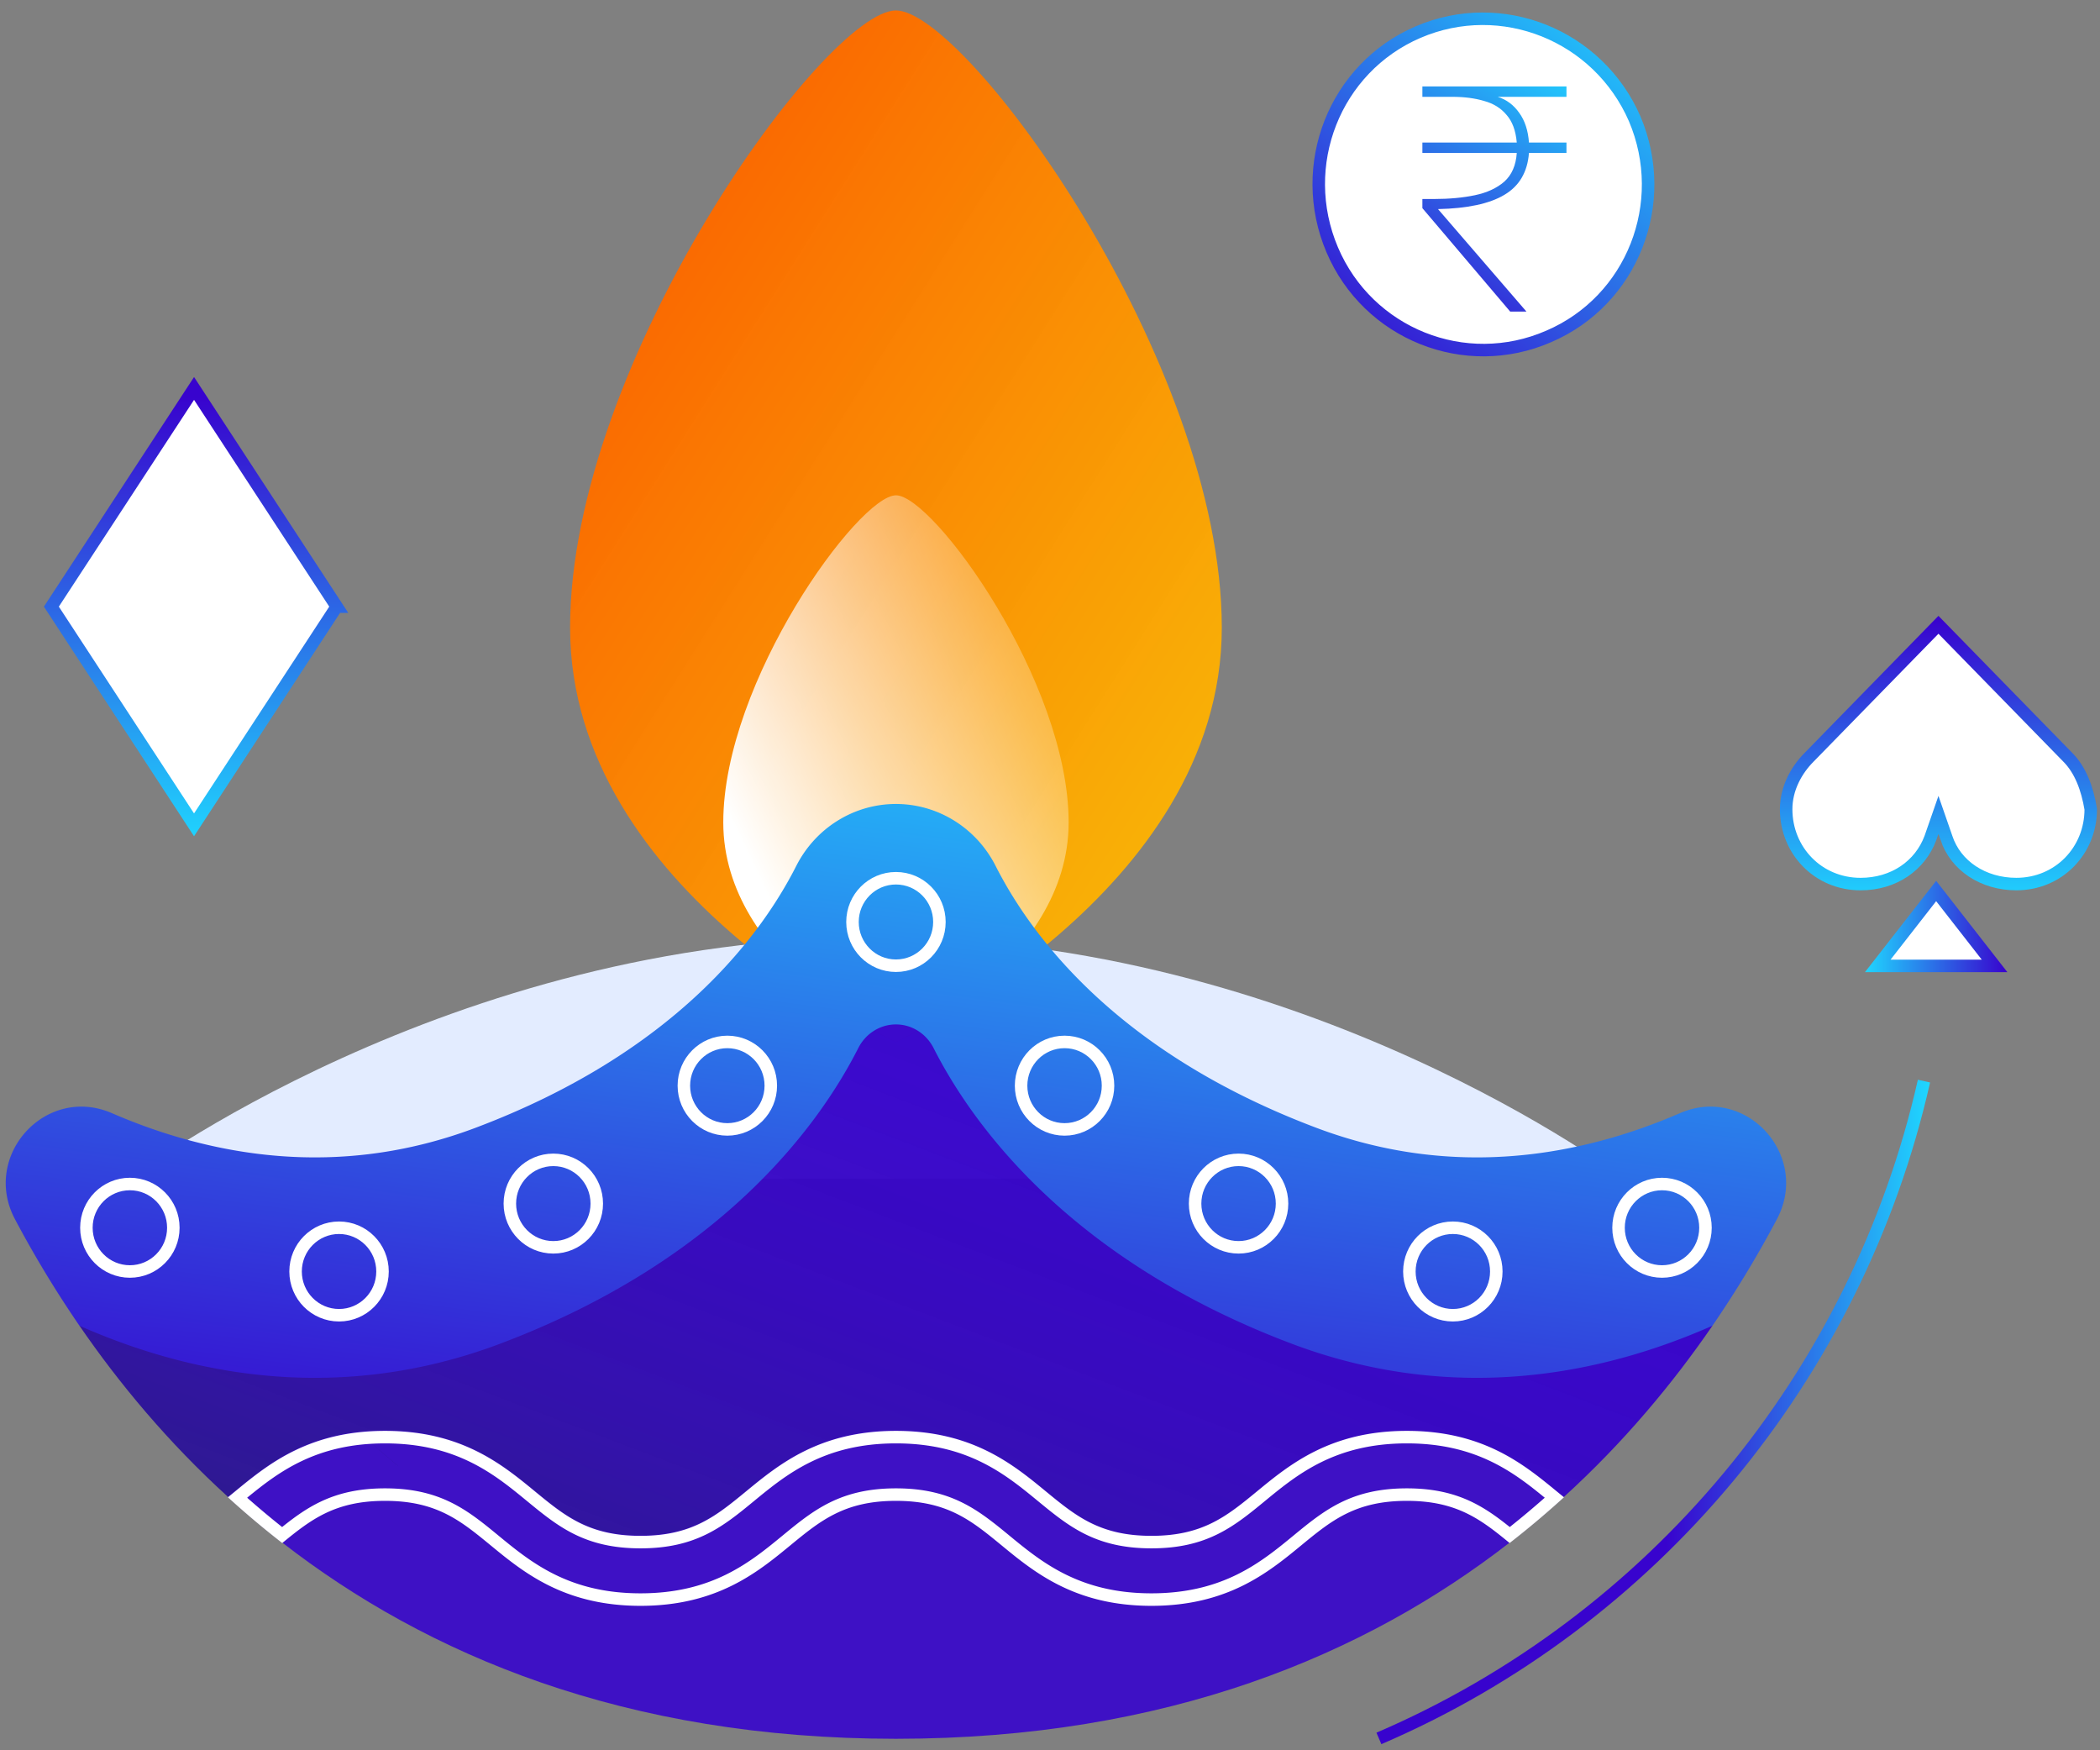 <svg width="168" height="140" fill="none" xmlns="http://www.w3.org/2000/svg"><rect width="100%" height="100%" fill="#808080" stroke="none"/><path d="M70.149 74.961c-34.311 0-59.808 19.328-59.808 19.328h119.616S104.46 74.961 70.149 74.961z" fill="#E3ECFF"/><path d="M71.676.836c-5.61 0-26.069 28.083-26.069 49.363s26.07 33.142 26.07 33.142S97.744 71.48 97.744 50.199C97.745 28.92 77.287.836 71.676.836z" fill="url(#paint0_linear)"/><path d="M71.676 39.619c-2.973 0-13.814 14.882-13.814 26.159s13.814 17.563 13.814 17.563 13.815-6.286 13.815-17.563-10.842-26.16-13.815-26.16z" fill="url(#paint1_linear)"/><path d="M18.234 119.728l53.441 7.545 53.442-7.545c4.797-4.366 8.709-9.076 11.877-13.686 0 0-31.587 3.887-65.319-31.068-33.731 34.955-65.317 31.068-65.318 31.067 3.168 4.611 7.08 9.321 11.877 13.687z" fill="url(#paint2_linear)"/><path d="M134.399 89.038c-7.782 3.371-17.989 5.36-29.104 1.167-15.86-5.984-22.77-15.268-25.646-20.943-1.534-3.025-4.598-4.954-7.974-4.954-3.375 0-6.44 1.93-7.974 4.954-2.876 5.675-9.787 14.96-25.646 20.943-11.115 4.193-21.322 2.204-29.104-1.167-5.28-2.287-10.457 3.389-7.75 8.49a87.44 87.44 0 005.156 8.514c5.333 2.36 11.734 4.168 18.838 4.167 5.032 0 10.016-.918 14.814-2.728 17.93-6.764 25.645-17.715 28.649-23.64.593-1.172 1.75-1.9 3.017-1.9s2.423.728 3.017 1.9c3.004 5.925 10.72 16.875 28.649 23.64 4.798 1.81 9.782 2.728 14.812 2.728h.003c7.105 0 13.505-1.809 18.839-4.169a87.518 87.518 0 005.153-8.512c2.709-5.101-2.468-10.777-7.749-8.49z" fill="url(#paint3_linear)"/><path d="M71.676 77.245c1.92 0 3.477-1.566 3.477-3.499 0-1.932-1.556-3.498-3.477-3.498-1.92 0-3.477 1.566-3.477 3.498 0 1.933 1.557 3.499 3.477 3.499zM85.164 90.338c1.92 0 3.478-1.566 3.478-3.499 0-1.932-1.557-3.498-3.478-3.498-1.92 0-3.477 1.566-3.477 3.498 0 1.933 1.557 3.499 3.477 3.499zM99.086 99.77c1.92 0 3.477-1.566 3.477-3.498 0-1.932-1.557-3.499-3.477-3.499s-3.478 1.567-3.478 3.499c0 1.932 1.557 3.498 3.478 3.498zM116.227 105.202c1.92 0 3.477-1.567 3.477-3.499 0-1.932-1.557-3.499-3.477-3.499-1.921 0-3.477 1.567-3.477 3.499 0 1.932 1.556 3.499 3.477 3.499zM132.961 101.703c1.92 0 3.477-1.566 3.477-3.499 0-1.932-1.557-3.498-3.477-3.498-1.921 0-3.478 1.566-3.478 3.498 0 1.933 1.557 3.499 3.478 3.499zM58.187 90.338c1.92 0 3.477-1.566 3.477-3.499 0-1.932-1.557-3.498-3.477-3.498s-3.478 1.566-3.478 3.498c0 1.933 1.557 3.499 3.478 3.499zM44.265 99.77c1.92 0 3.477-1.566 3.477-3.498 0-1.932-1.556-3.499-3.477-3.499-1.92 0-3.477 1.567-3.477 3.499 0 1.932 1.556 3.498 3.477 3.498zM27.124 105.202c1.92 0 3.477-1.567 3.477-3.499 0-1.932-1.557-3.499-3.477-3.499s-3.478 1.567-3.478 3.499c0 1.932 1.557 3.499 3.478 3.499zM10.39 101.703c1.92 0 3.477-1.566 3.477-3.499 0-1.932-1.557-3.498-3.477-3.498s-3.478 1.566-3.478 3.498c0 1.933 1.557 3.499 3.478 3.499z" stroke="#fff"/><path d="M120.771 119.842c-2.027-1.462-4.415-2.628-8.222-2.628-10.217 0-10.217 8.397-20.435 8.397-10.218 0-10.218-8.397-20.436-8.397s-10.218 8.397-20.437 8.397c-10.218 0-10.218-8.397-20.437-8.397-3.808 0-6.196 1.166-8.224 2.629v3.543c11.523 8.956 27.4 15.695 49.095 15.695 21.696 0 37.573-6.739 49.096-15.695v-3.544z" fill="#3E11C5"/><path d="M28.644 114.535c-4.747.542-7.528 2.828-9.82 4.71l-.59.483a73.083 73.083 0 004.346 3.66c2.317-1.9 4.24-3.374 8.224-3.374 2.78 0 4.558.718 6.165 1.798.773.519 1.506 1.122 2.293 1.768M39.262 123.581z" fill="#3E11C5"/><path d="M28.644 114.535a20.015 20.015 0 013.27-.089c1.034.058 1.98.196 2.853.396 3.678.84 6.03 2.773 8.015 4.403v.001c1.82 1.494 3.352 2.753 5.741 3.289.797.179 1.688.278 2.718.278.257 0 .506-.007.747-.019.798-.039 1.509-.144 2.157-.302 2.284-.559 3.783-1.791 5.554-3.247 1.964-1.613 4.288-3.523 7.901-4.377a17.591 17.591 0 014.075-.452h.003c6.1 0 9.36 2.678 11.977 4.829 2.426 1.993 4.342 3.568 8.459 3.568s6.032-1.575 8.458-3.568c2.618-2.151 5.877-4.829 11.977-4.829 6.101 0 9.359 2.678 11.978 4.829l.59.483a73.101 73.101 0 01-4.346 3.659c-2.316-1.899-4.24-3.373-8.222-3.373-4.117 0-6.033 1.574-8.458 3.567-2.618 2.152-5.877 4.829-11.977 4.829-6.1 0-9.36-2.677-11.978-4.829-2.425-1.993-4.341-3.567-8.458-3.567h-.039.036c-4.115 0-6.03 1.574-8.456 3.567-2.618 2.152-5.877 4.83-11.978 4.83-4.576 0-7.553-1.507-9.86-3.168-.77-.553-1.464-1.124-2.118-1.662" fill="#3E11C5"/><path fill-rule="evenodd" clip-rule="evenodd" d="M39.897 122.844c2.584 2.123 5.61 4.602 11.344 4.602 5.734 0 8.76-2.479 11.343-4.602l.043-.035c1.182-.972 2.343-1.926 3.743-2.62 1.446-.716 3.108-1.14 5.308-1.14 2.2 0 3.861.424 5.307 1.141 1.4.693 2.56 1.647 3.743 2.618l.043.036c2.583 2.123 5.609 4.602 11.343 4.602 5.733 0 8.759-2.479 11.342-4.602l.042-.035c1.183-.971 2.344-1.926 3.743-2.62 1.446-.716 3.108-1.14 5.308-1.14 2.126 0 3.752.396 5.167 1.072 1.14.545 2.116 1.26 3.065 2.022a72.537 72.537 0 002.799-2.345c-2.518-2.062-5.526-4.346-11.031-4.346-5.734 0-8.759 2.478-11.343 4.602l-.634-.773c2.618-2.152 5.877-4.829 11.977-4.829 5.952 0 9.199 2.549 11.785 4.671l.193.158.59.482a73.242 73.242 0 01-4.346 3.66c-2.316-1.9-4.24-3.374-8.222-3.374-4.117 0-6.033 1.574-8.458 3.567-2.618 2.152-5.877 4.83-11.977 4.83-6.101 0-9.36-2.678-11.978-4.83-2.425-1.992-4.341-3.567-8.458-3.567-4.118 0-6.033 1.574-8.459 3.567-2.618 2.152-5.877 4.83-11.978 4.83-6.1 0-9.36-2.678-11.978-4.83h-.001c-2.425-1.993-4.341-3.567-8.459-3.567-3.983 0-5.907 1.474-8.223 3.374a72.353 72.353 0 01-4.346-3.659l.59-.483.192-.158c2.587-2.122 5.834-4.671 11.787-4.671 6.101 0 9.36 2.677 11.979 4.829 2.425 1.993 4.341 3.567 8.459 3.567 4.117 0 6.033-1.574 8.458-3.567 2.619-2.152 5.878-4.829 11.979-4.829 6.1 0 9.36 2.677 11.977 4.829 2.426 1.993 4.342 3.567 8.459 3.567s6.032-1.574 8.458-3.567l.634.773-.042.035c-1.182.971-2.343 1.925-3.743 2.619-1.446.717-3.108 1.14-5.307 1.14-2.2 0-3.862-.423-5.308-1.14-1.4-.694-2.56-1.648-3.742-2.619l-.043-.035c-2.584-2.124-5.61-4.602-11.343-4.602-5.734 0-8.76 2.478-11.344 4.602l-.042.034c-1.182.972-2.343 1.926-3.743 2.62-1.446.717-3.108 1.14-5.308 1.14-2.2 0-3.862-.423-5.308-1.14-1.4-.694-2.56-1.648-3.743-2.619l-.043-.035c-2.584-2.124-5.61-4.602-11.344-4.602-5.505 0-8.514 2.285-11.032 4.346a71.634 71.634 0 002.799 2.345c.95-.761 1.925-1.477 3.066-2.022 1.415-.676 3.04-1.072 5.167-1.072 2.2 0 3.862.424 5.308 1.141 1.4.693 2.561 1.647 3.743 2.618l.043.036z" fill="#fff"/><path d="M26.937 48.523L15.524 31.07 4.11 48.523l11.413 17.454 11.413-17.454z" fill="#fff" stroke="url(#paint4_linear)" stroke-miterlimit="10"/><path d="M123.902 26.907l-.003.001c-6.679 2.915-14.459-.19-17.324-6.932-2.867-6.749.194-14.541 6.872-17.408 6.679-2.867 14.413.237 17.327 6.934 2.866 6.748-.195 14.539-6.872 17.405z" fill="#fff" stroke="url(#paint5_linear)" stroke-miterlimit="10"/><path d="M120.817 24.924l-7.026-8.274v-.732h.925c1.217 0 2.308-.101 3.275-.303.967-.202 1.751-.563 2.351-1.085.6-.538.933-1.303 1-2.295h-7.551v-.833h7.551c-.083-.958-.358-1.698-.825-2.22-.45-.538-1.05-.908-1.801-1.11-.733-.218-1.575-.327-2.525-.327h-2.4v-.833h11.527v.833h-5.501c.7.218 1.275.647 1.725 1.286.45.622.708 1.413.775 2.371h3.001v.833h-3.001c-.117 1.53-.775 2.649-1.975 3.355-1.184.706-2.951 1.085-5.301 1.135l7.076 8.199h-1.3z" fill="url(#paint6_linear)"/><path d="M150.22 77.259h9.344l-4.672-5.99-4.672 5.99z" fill="#fff" stroke="url(#paint7_linear)" stroke-miterlimit="10"/><path d="M155.717 67.028l-.641-1.844-.642 1.844c-.824 2.212-2.931 3.687-5.588 3.687-3.389 0-5.954-2.673-5.954-5.991 0-1.66.824-3.134 1.832-4.148l10.352-10.6 10.352 10.6c1.007 1.014 1.557 2.489 1.832 4.148 0 3.318-2.565 5.99-5.955 5.99-2.657 0-4.855-1.474-5.588-3.686z" fill="#fff" stroke="url(#paint8_linear)" stroke-miterlimit="10"/><path d="M110.312 139.051c21.824-9.363 38.247-28.9 43.606-52.576" stroke="url(#paint9_linear)" stroke-miterlimit="10"/><defs><linearGradient id="paint0_linear" x1="55.568" y1="10.501" x2="108.735" y2="44.146" gradientUnits="userSpaceOnUse"><stop stop-color="#FA6400"/><stop offset="1" stop-color="#FFB500" stop-opacity=".95"/></linearGradient><linearGradient id="paint1_linear" x1="64.09" y1="77.334" x2="96.757" y2="61.621" gradientUnits="userSpaceOnUse"><stop stop-color="#fff"/><stop offset="1" stop-color="#fff" stop-opacity="0"/></linearGradient><linearGradient id="paint2_linear" x1="14.856" y1="124.932" x2="42.343" y2="52.669" gradientUnits="userSpaceOnUse"><stop stop-color="#211087" stop-opacity=".9"/><stop offset=".109" stop-color="#270D98" stop-opacity=".911"/><stop offset=".3" stop-color="#2E09B0" stop-opacity=".93"/><stop offset=".502" stop-color="#3405C1" stop-opacity=".95"/><stop offset=".724" stop-color="#3704CB" stop-opacity=".972"/><stop offset="1" stop-color="#3803CE"/></linearGradient><linearGradient id="paint3_linear" x1="126.44" y1="62.998" x2="118.36" y2="124.024" gradientUnits="userSpaceOnUse"><stop stop-color="#22C3FB"/><stop offset="1" stop-color="#3618D3"/></linearGradient><linearGradient id="paint4_linear" x1="15.51" y1="67.74" x2="15.51" y2="31.791" gradientUnits="userSpaceOnUse"><stop stop-color="#1FD7FF"/><stop offset="1" stop-color="#3803CE"/></linearGradient><linearGradient id="paint5_linear" x1="132.349" y1="1" x2="108.053" y2="30.978" gradientUnits="userSpaceOnUse"><stop stop-color="#1FD7FF"/><stop offset="1" stop-color="#3803CE"/></linearGradient><linearGradient id="paint6_linear" x1="123.986" y1="6.398" x2="112.909" y2="23.653" gradientUnits="userSpaceOnUse"><stop stop-color="#22C3FB"/><stop offset="1" stop-color="#3618D3"/></linearGradient><linearGradient id="paint7_linear" x1="149.134" y1="74.05" x2="160.561" y2="74.05" gradientUnits="userSpaceOnUse"><stop stop-color="#1FD7FF"/><stop offset="1" stop-color="#3803CE"/></linearGradient><linearGradient id="paint8_linear" x1="155.068" y1="72.375" x2="155.068" y2="49.681" gradientUnits="userSpaceOnUse"><stop stop-color="#1FD7FF"/><stop offset="1" stop-color="#3803CE"/></linearGradient><linearGradient id="paint9_linear" x1="154.581" y1="112.741" x2="109.916" y2="113.11" gradientUnits="userSpaceOnUse"><stop stop-color="#1FD7FF"/><stop offset=".479" stop-color="#3803CE"/></linearGradient></defs></svg>